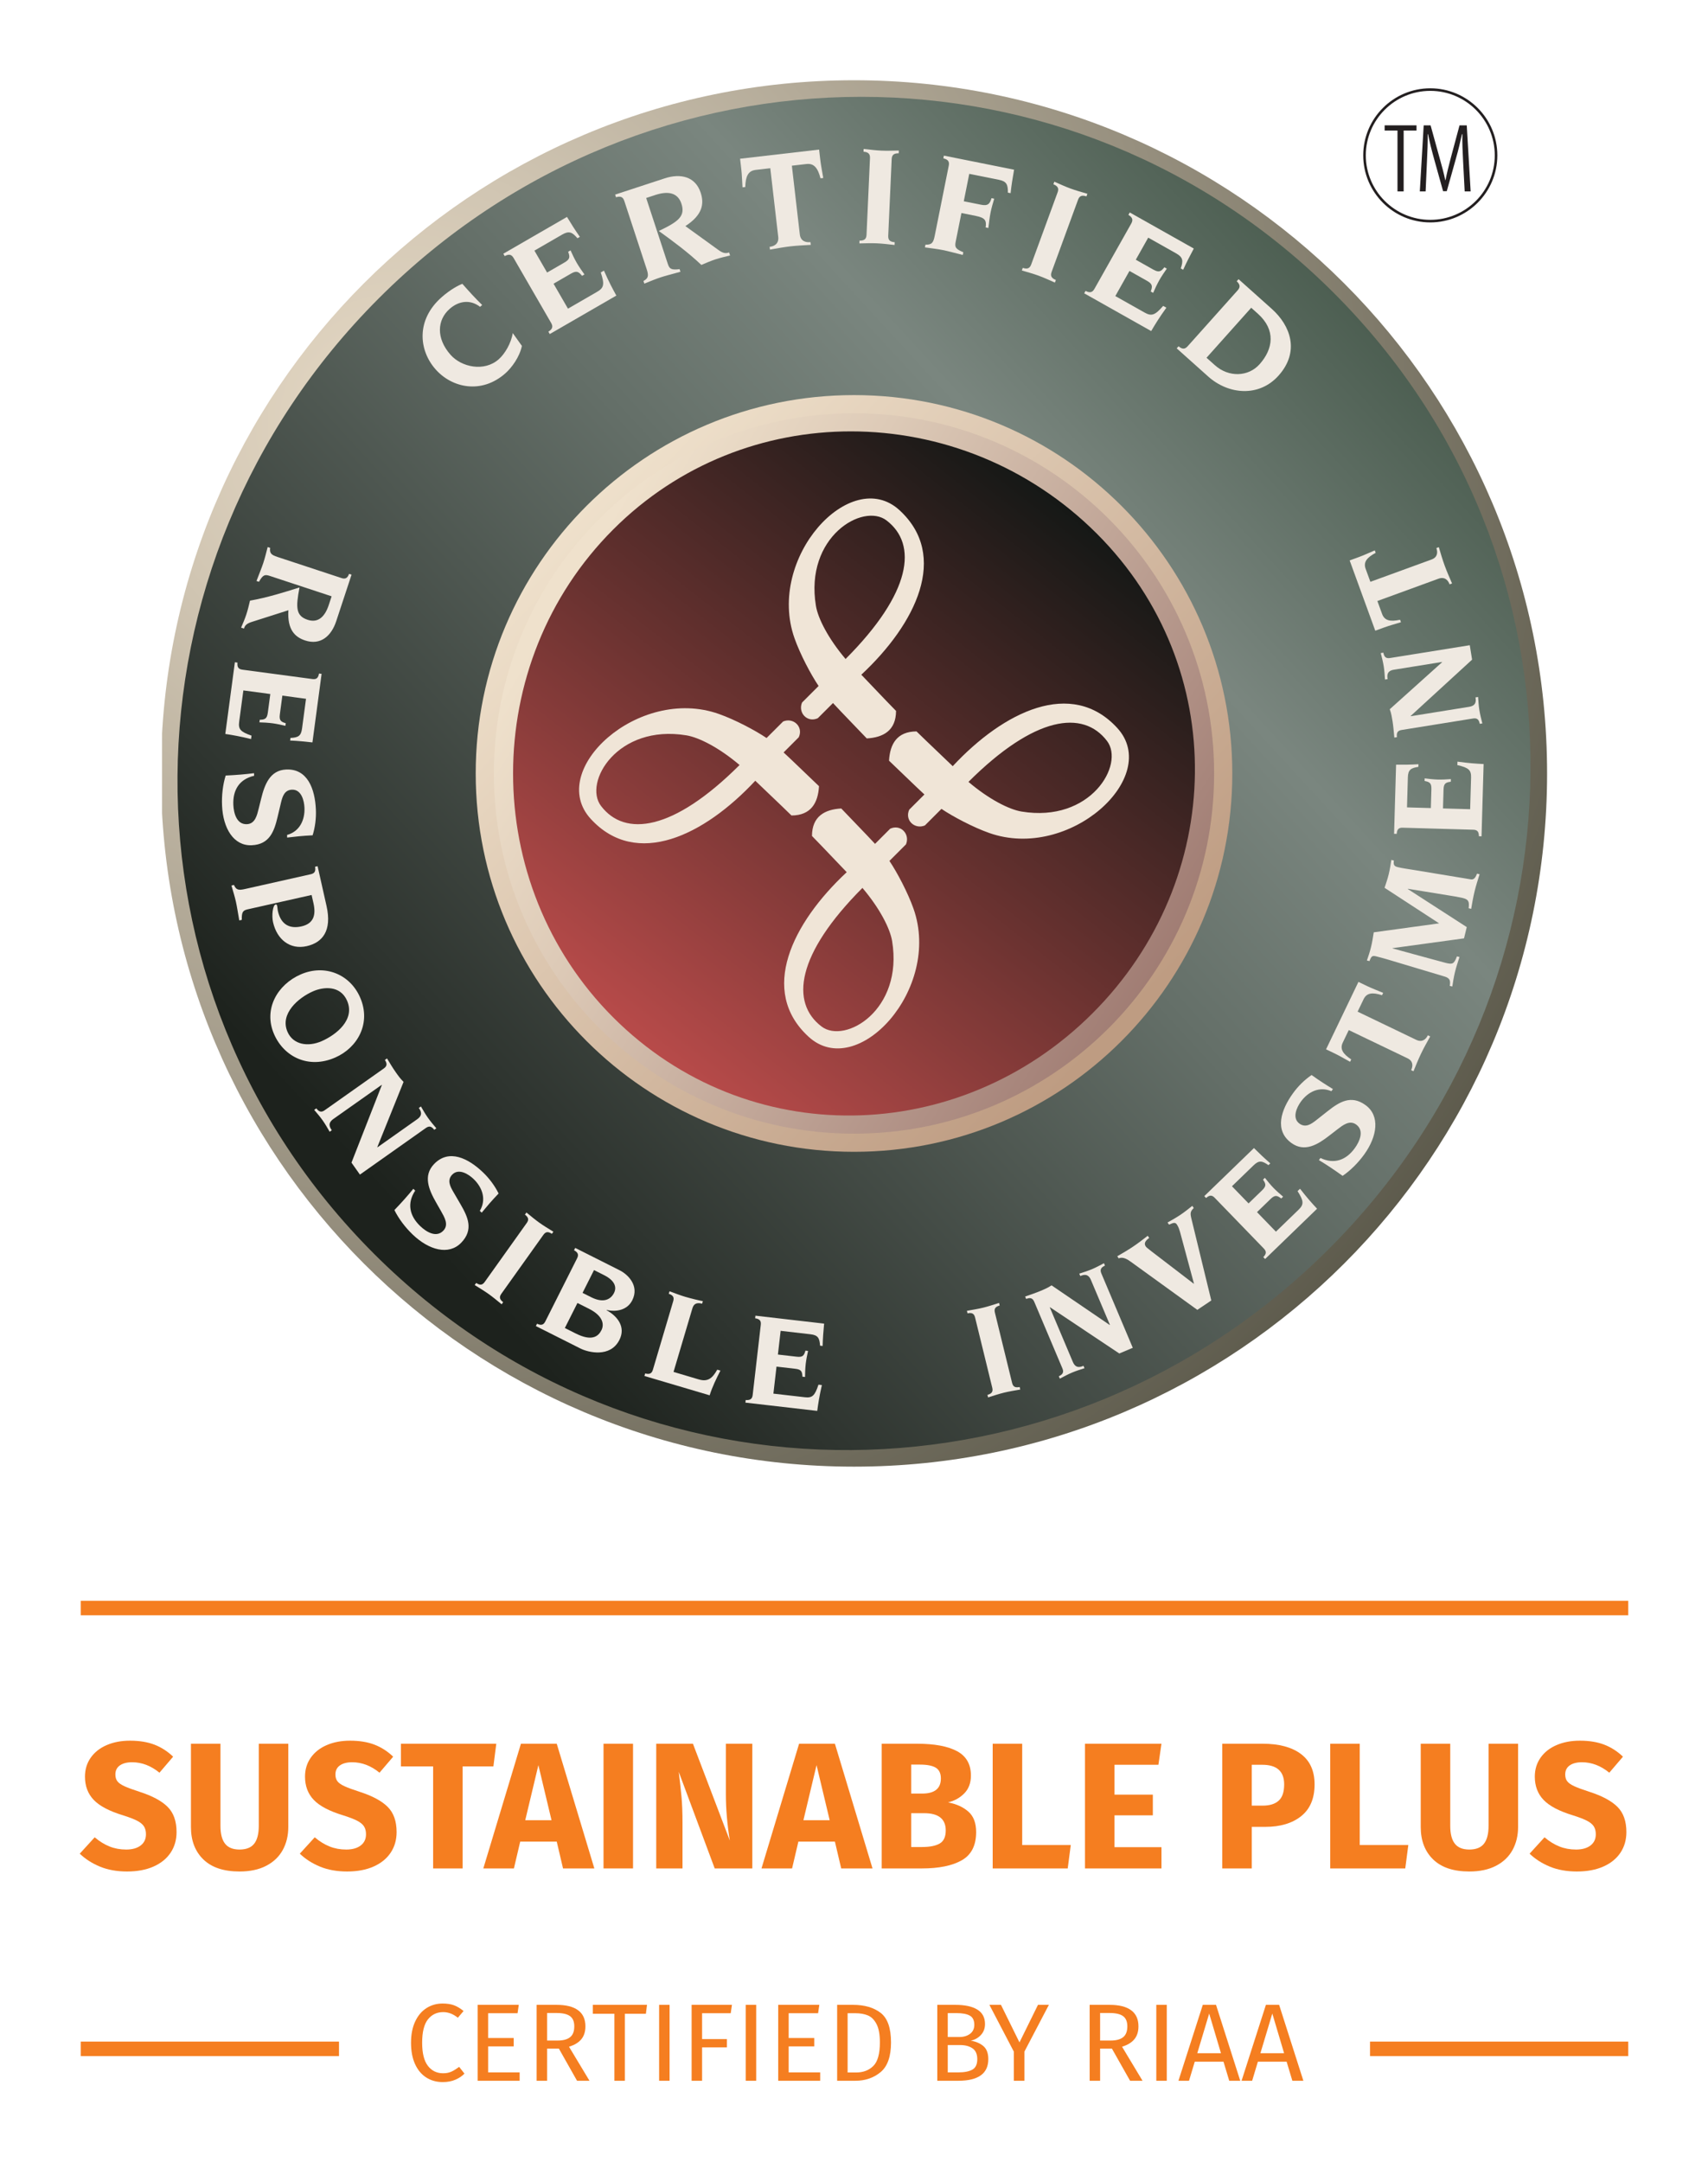 <?xml version="1.0" encoding="UTF-8"?><svg id="a" xmlns="http://www.w3.org/2000/svg" width="15.019cm" height="19.011cm" xmlns:xlink="http://www.w3.org/1999/xlink" viewBox="0 0 425.726 538.898"><defs><clipPath id="b"><path d="M40.105,192.762c0,95.413,77.346,172.756,172.762,172.756s172.755-77.343,172.755-172.756S308.275,20,212.866,20,40.105,97.346,40.105,192.762Z" style="fill:none;"/></clipPath><clipPath id="c"><rect x="40.389" y="17.512" width="348.654" height="348.984" style="fill:none;"/></clipPath><radialGradient id="d" cx="-2596.143" cy="-159.857" fx="-2596.143" fy="-159.857" r="1" gradientTransform="translate(857251.234 -52674.07) scale(330.165 -330.165)" gradientUnits="userSpaceOnUse"><stop offset="0" stop-color="#e7dac6"/><stop offset=".196" stop-color="#d0c5b2"/><stop offset=".602" stop-color="#968f7e"/><stop offset="1" stop-color="#585648"/></radialGradient><clipPath id="e"><path d="M94.434,74.326c-66.095,66.097-67.34,172.015-1.244,238.112,66.094,66.094,172.012,64.85,238.105-1.244,66.094-66.095,67.339-172.014,1.247-238.106-32.738-32.738-75.243-48.957-117.841-48.957-43.406,0-86.91,16.839-120.267,50.196Z" style="fill:none;"/></clipPath><clipPath id="f"><rect x="-42.97" y="-53.642" width="513.484" height="513.484" transform="translate(-81.055 198.08) rotate(-42.558)" style="fill:none;"/></clipPath><linearGradient id="g" x1="-2596.143" y1="-159.857" x2="-2595.143" y2="-159.857" gradientTransform="translate(868507.841 -53277.431) scale(334.517 -334.517)" gradientUnits="userSpaceOnUse"><stop offset="0" stop-color="#1d221d"/><stop offset=".121" stop-color="#2e342f"/><stop offset=".533" stop-color="#646f68"/><stop offset=".73" stop-color="#7a867f"/><stop offset="1" stop-color="#4c5e51"/></linearGradient><clipPath id="h"><path d="M118.57,192.762c0,52.076,42.22,94.293,94.297,94.293s94.292-42.217,94.292-94.293-42.212-94.297-94.292-94.297-94.297,42.215-94.297,94.297Z" style="fill:none;"/></clipPath><clipPath id="i"><rect x="78.068" y="59.109" width="266.627" height="266.814" transform="translate(-73.875 211.836) rotate(-46.2)" style="fill:none;"/></clipPath><linearGradient id="j" x1="-2596.143" y1="-159.857" x2="-2595.143" y2="-159.857" gradientTransform="translate(30120.446 485854.501) rotate(90) scale(187.107 -187.107)" gradientUnits="userSpaceOnUse"><stop offset="0" stop-color="#efe1cc"/><stop offset="1" stop-color="#be9c82"/></linearGradient><clipPath id="k"><path d="M123.101,192.762c0,49.578,40.184,89.77,89.766,89.77s89.763-40.192,89.763-89.77-40.187-89.768-89.763-89.768-89.766,40.187-89.766,89.768Z" style="fill:none;"/></clipPath><clipPath id="l"><rect x="88.871" y="71.572" width="246.832" height="246.832" transform="translate(-64.726 274.676) rotate(-58.617)" style="fill:none;"/></clipPath><linearGradient id="m" x1="-2596.143" y1="-159.857" x2="-2595.143" y2="-159.857" gradientTransform="translate(28516.104 459798.699) rotate(90) scale(177.067 -177.067)" gradientUnits="userSpaceOnUse"><stop offset="0" stop-color="#efe1cc"/><stop offset=".268" stop-color="#ddcab7"/><stop offset=".827" stop-color="#af8f84"/><stop offset="1" stop-color="#a07c73"/></linearGradient><clipPath id="n"><path d="M152.85,131.954c-33.288,33.289-33.29,88.329,0,121.616,33.29,33.288,86.201,32.228,119.493-1.065,33.288-33.288,34.349-86.201,1.062-119.492-16.909-16.911-39.157-25.505-61.32-25.505-21.467,0-42.854,8.064-59.235,24.445Z" style="fill:none;"/></clipPath><clipPath id="o"><rect x="85.188" y="67.278" width="256.627" height="257.823" transform="translate(-72.586 243.381) rotate(-51.947)" style="fill:none;"/></clipPath><linearGradient id="p" x1="-2596.143" y1="-159.857" x2="-2595.143" y2="-159.857" gradientTransform="translate(443700.622 -27120.696) scale(170.857 -170.857)" gradientUnits="userSpaceOnUse"><stop offset="0" stop-color="#b94b4a"/><stop offset=".477" stop-color="#693230"/><stop offset="1" stop-color="#151816"/></linearGradient></defs><path d="M38.463,434.795c1.719.658,3.281,1.66,4.687,3.005l-3.408,3.992c-2.124-1.734-4.396-2.602-6.817-2.602-1.286,0-2.303.262-3.05.785-.748.523-1.121,1.278-1.121,2.265,0,.688.164,1.249.493,1.682.329.434.912.846,1.75,1.233.836.389,2.092.853,3.767,1.391,3.169,1.017,5.501,2.265,6.997,3.745,1.495,1.479,2.242,3.58,2.242,6.301,0,1.944-.493,3.655-1.48,5.136-.986,1.479-2.407,2.631-4.261,3.453-1.854.822-4.052,1.233-6.593,1.233s-4.792-.404-6.75-1.211c-1.958-.808-3.641-1.884-5.045-3.229l3.722-4.081c1.196,1.017,2.429,1.779,3.7,2.287,1.271.509,2.653.763,4.148.763,1.525,0,2.728-.337,3.61-1.009.882-.673,1.323-1.607,1.323-2.804,0-.777-.165-1.428-.494-1.951-.329-.522-.897-.993-1.704-1.412s-1.973-.867-3.498-1.346c-3.439-1.046-5.883-2.332-7.333-3.857-1.451-1.524-2.175-3.453-2.175-5.785,0-1.794.478-3.371,1.436-4.731.957-1.36,2.287-2.406,3.991-3.14,1.705-.732,3.633-1.099,5.786-1.099,2.332,0,4.357.329,6.077.986Z" style="fill:#f57e20;"/><path d="M71.853,455.336c0,2.123-.456,4.021-1.368,5.696-.913,1.675-2.28,2.99-4.104,3.946-1.824.957-4.052,1.436-6.683,1.436-3.946,0-6.951-1.002-9.015-3.005-2.063-2.003-3.094-4.694-3.094-8.073v-20.765h7.355v20.451c0,2.003.381,3.491,1.144,4.462.763.973,1.966,1.458,3.61,1.458,1.674,0,2.893-.485,3.655-1.458.763-.971,1.144-2.459,1.144-4.462v-20.451h7.355v20.765Z" style="fill:#f57e20;"/><path d="M93.312,434.795c1.719.658,3.281,1.66,4.687,3.005l-3.408,3.992c-2.124-1.734-4.396-2.602-6.817-2.602-1.286,0-2.303.262-3.05.785-.748.523-1.121,1.278-1.121,2.265,0,.688.164,1.249.493,1.682.329.434.912.846,1.75,1.233.836.389,2.092.853,3.767,1.391,3.169,1.017,5.501,2.265,6.997,3.745,1.495,1.479,2.242,3.58,2.242,6.301,0,1.944-.493,3.655-1.48,5.136-.986,1.479-2.407,2.631-4.261,3.453-1.854.822-4.052,1.233-6.593,1.233s-4.792-.404-6.75-1.211c-1.958-.808-3.641-1.884-5.045-3.229l3.722-4.081c1.196,1.017,2.429,1.779,3.7,2.287,1.271.509,2.653.763,4.148.763,1.525,0,2.728-.337,3.61-1.009.882-.673,1.323-1.607,1.323-2.804,0-.777-.165-1.428-.494-1.951-.329-.522-.897-.993-1.704-1.412s-1.973-.867-3.498-1.346c-3.439-1.046-5.883-2.332-7.333-3.857-1.451-1.524-2.175-3.453-2.175-5.785,0-1.794.478-3.371,1.436-4.731.957-1.36,2.287-2.406,3.991-3.14,1.705-.732,3.633-1.099,5.786-1.099,2.332,0,4.357.329,6.077.986Z" style="fill:#f57e20;"/><path d="M122.98,440.222h-7.669v25.43h-7.355v-25.43h-8.028v-5.65h23.77l-.718,5.65Z" style="fill:#f57e20;"/><path d="M138.766,458.969h-9.104l-1.569,6.683h-7.625l9.374-31.08h8.925l9.374,31.08h-7.804l-1.57-6.683ZM137.466,453.632l-3.274-13.724-3.274,13.724h6.548Z" style="fill:#f57e20;"/><path d="M157.783,465.652h-7.355v-31.08h7.355v31.08Z" style="fill:#f57e20;"/><path d="M187.517,465.652h-9.374l-8.97-24.084c.298,2.362.53,4.448.695,6.257.164,1.809.247,3.954.247,6.436v11.392h-6.548v-31.08h9.149l9.194,24.129c-.658-4.097-.986-7.953-.986-11.571v-12.558h6.593v31.08Z" style="fill:#f57e20;"/><path d="M208.102,458.969h-9.104l-1.569,6.683h-7.625l9.374-31.08h8.925l9.374,31.08h-7.804l-1.57-6.683ZM206.802,453.632l-3.274-13.724-3.274,13.724h6.548Z" style="fill:#f57e20;"/><path d="M241.358,451.48c1.301,1.137,1.951,2.841,1.951,5.112,0,3.319-1.188,5.659-3.565,7.019-2.377,1.361-5.704,2.041-9.979,2.041h-10.002v-31.08h8.791c4.364,0,7.698.621,10.001,1.861,2.302,1.24,3.453,3.267,3.453,6.077,0,1.823-.546,3.296-1.637,4.417-1.092,1.121-2.444,1.877-4.059,2.265,2.062.39,3.744,1.151,5.045,2.288ZM227.118,439.774v7.221h2.735c3.109,0,4.665-1.256,4.665-3.768,0-1.256-.42-2.145-1.256-2.668-.838-.523-2.169-.785-3.992-.785h-2.152ZM234.227,459.44c1.002-.583,1.503-1.666,1.503-3.251,0-2.87-1.794-4.306-5.382-4.306h-3.229v8.432h2.69c1.943,0,3.416-.292,4.418-.875Z" style="fill:#f57e20;"/><path d="M254.789,459.821h12.109l-.763,5.83h-18.702v-31.08h7.355v25.25Z" style="fill:#f57e20;"/><path d="M288.74,439.819h-10.943v7.445h9.553v5.157h-9.553v7.938h11.705v5.292h-19.061v-31.08h19.061l-.762,5.247Z" style="fill:#f57e20;"/><path d="M324.26,437.127c2.271,1.705,3.408,4.231,3.408,7.58,0,3.498-1.114,6.137-3.342,7.916-2.228,1.779-5.21,2.668-8.947,2.668h-3.363v10.36h-7.355v-31.08h10.046c4.097,0,7.28.852,9.554,2.556ZM318.721,448.766c.911-.822,1.367-2.175,1.367-4.059,0-3.259-1.823-4.889-5.471-4.889h-2.602v10.181h2.735c1.734,0,3.057-.41,3.97-1.233Z" style="fill:#f57e20;"/><path d="M338.925,459.821h12.109l-.763,5.83h-18.702v-31.08h7.355v25.25Z" style="fill:#f57e20;"/><path d="M378.392,455.336c0,2.123-.457,4.021-1.368,5.696-.913,1.675-2.28,2.99-4.104,3.946-1.824.957-4.052,1.436-6.683,1.436-3.947,0-6.952-1.002-9.015-3.005-2.063-2.003-3.095-4.694-3.095-8.073v-20.765h7.355v20.451c0,2.003.381,3.491,1.144,4.462.762.973,1.966,1.458,3.61,1.458,1.674,0,2.893-.485,3.655-1.458.762-.971,1.144-2.459,1.144-4.462v-20.451h7.355v20.765Z" style="fill:#f57e20;"/><path d="M399.85,434.795c1.72.658,3.281,1.66,4.688,3.005l-3.409,3.992c-2.123-1.734-4.395-2.602-6.816-2.602-1.286,0-2.303.262-3.05.785-.748.523-1.121,1.278-1.121,2.265,0,.688.163,1.249.493,1.682.328.434.911.846,1.749,1.233.837.389,2.093.853,3.768,1.391,3.168,1.017,5.501,2.265,6.996,3.745,1.495,1.479,2.242,3.58,2.242,6.301,0,1.944-.493,3.655-1.479,5.136-.987,1.479-2.407,2.631-4.261,3.453-1.854.822-4.052,1.233-6.593,1.233s-4.792-.404-6.75-1.211c-1.959-.808-3.641-1.884-5.046-3.229l3.723-4.081c1.195,1.017,2.429,1.779,3.7,2.287,1.271.509,2.653.763,4.148.763,1.525,0,2.729-.337,3.61-1.009.882-.673,1.323-1.607,1.323-2.804,0-.777-.165-1.428-.493-1.951-.33-.522-.897-.993-1.704-1.412-.808-.419-1.974-.867-3.499-1.346-3.438-1.046-5.883-2.332-7.332-3.857-1.451-1.524-2.176-3.453-2.176-5.785,0-1.794.479-3.371,1.436-4.731.956-1.36,2.287-2.406,3.991-3.14,1.704-.732,3.633-1.099,5.786-1.099,2.332,0,4.356.329,6.076.986Z" style="fill:#f57e20;"/><path d="M113.17,499.758c.778.293,1.569.769,2.375,1.428l-1.428,1.676c-1.153-.935-2.371-1.401-3.652-1.401-1.575,0-2.842.604-3.803,1.812-.961,1.209-1.442,3.149-1.442,5.822,0,2.6.476,4.517,1.428,5.753.952,1.235,2.215,1.854,3.79,1.854.805,0,1.501-.138,2.087-.412.585-.274,1.226-.668,1.922-1.181l1.318,1.675c-.567.604-1.313,1.108-2.238,1.511-.925.402-1.982.604-3.172.604-1.538,0-2.906-.379-4.105-1.14-1.199-.759-2.133-1.876-2.801-3.35-.668-1.474-1.002-3.245-1.002-5.313s.348-3.84,1.043-5.313,1.638-2.586,2.829-3.337c1.19-.75,2.517-1.126,3.982-1.126,1.135,0,2.091.146,2.87.439Z" style="fill:#f57e20;"/><path d="M129.001,501.736h-7.332v6.179h6.371v2.087h-6.371v6.48h7.854v2.087h-10.462v-18.92h10.243l-.302,2.087Z" style="fill:#f57e20;"/><path d="M139.298,510.55h-2.938v8.019h-2.609v-18.92h4.97c2.362,0,4.151.448,5.369,1.345,1.217.897,1.826,2.234,1.826,4.01,0,1.318-.339,2.389-1.016,3.213-.677.823-1.703,1.446-3.076,1.867l5.108,8.485h-3.103l-4.531-8.019ZM138.996,508.545c1.373,0,2.407-.278,3.103-.837.695-.559,1.043-1.46,1.043-2.705,0-1.172-.353-2.019-1.057-2.54-.705-.521-1.836-.783-3.392-.783h-2.334v6.865h2.636Z" style="fill:#f57e20;"/><path d="M160.992,501.872h-5.245v16.696h-2.608v-16.696h-5.382v-2.224h13.51l-.274,2.224Z" style="fill:#f57e20;"/><path d="M166.896,518.569h-2.609v-18.92h2.609v18.92Z" style="fill:#f57e20;"/><path d="M182.137,501.736h-7.14v6.453h6.179v2.06h-6.179v8.32h-2.609v-18.92h10.051l-.302,2.087Z" style="fill:#f57e20;"/><path d="M188.48,518.569h-2.609v-18.92h2.609v18.92Z" style="fill:#f57e20;"/><path d="M203.913,501.736h-7.332v6.179h6.371v2.087h-6.371v6.48h7.854v2.087h-10.462v-18.92h10.243l-.302,2.087Z" style="fill:#f57e20;"/><path d="M219.496,501.639c1.73,1.328,2.594,3.785,2.594,7.373,0,3.497-.863,5.964-2.594,7.401-1.73,1.437-3.832,2.155-6.303,2.155h-4.531v-18.92h3.954c2.856,0,5.149.663,6.879,1.99ZM211.272,501.736v14.773h2.114c1.757,0,3.185-.54,4.284-1.62,1.098-1.08,1.646-3.039,1.646-5.877,0-1.995-.283-3.528-.85-4.6-.568-1.07-1.291-1.784-2.17-2.142-.879-.357-1.914-.535-3.104-.535h-1.922Z" style="fill:#f57e20;"/><path d="M245.13,509.945c.806.696,1.208,1.776,1.208,3.241,0,3.588-2.499,5.382-7.496,5.382h-5.218v-18.92h4.476c2.398,0,4.233.394,5.506,1.181s1.909,1.986,1.909,3.597c0,1.099-.344,2.015-1.03,2.746-.687.732-1.523,1.199-2.513,1.4,1.3.22,2.353.678,3.158,1.373ZM236.233,501.708v5.958h2.856c1.099,0,2-.265,2.705-.796.704-.53,1.057-1.281,1.057-2.252,0-1.099-.37-1.857-1.112-2.279-.741-.421-1.862-.631-3.363-.631h-2.143ZM242.37,515.795c.814-.457,1.222-1.327,1.222-2.608,0-1.245-.394-2.143-1.181-2.691-.787-.55-1.813-.824-3.075-.824h-3.104v6.811h2.609c1.537,0,2.714-.229,3.528-.687Z" style="fill:#f57e20;"/><path d="M255.346,511.291v7.277h-2.637v-7.25l-6.096-11.67h2.883l4.613,9.363,4.613-9.363h2.719l-6.096,11.643Z" style="fill:#f57e20;"/><path d="M277.149,510.55h-2.938v8.019h-2.608v-18.92h4.971c2.361,0,4.15.448,5.368,1.345,1.218.897,1.826,2.234,1.826,4.01,0,1.318-.339,2.389-1.016,3.213-.678.823-1.703,1.446-3.076,1.867l5.107,8.485h-3.103l-4.531-8.019ZM276.847,508.545c1.373,0,2.407-.278,3.103-.837.696-.559,1.044-1.46,1.044-2.705,0-1.172-.353-2.019-1.058-2.54s-1.835-.783-3.391-.783h-2.335v6.865h2.637Z" style="fill:#f57e20;"/><path d="M290.824,518.569h-2.608v-18.92h2.608v18.92Z" style="fill:#f57e20;"/><path d="M304.967,513.818h-7.168l-1.428,4.751h-2.636l6.068-18.92h3.296l6.041,18.92h-2.746l-1.428-4.751ZM304.335,511.703l-2.938-9.886-2.966,9.886h5.904Z" style="fill:#f57e20;"/><path d="M320.701,513.818h-7.168l-1.428,4.751h-2.636l6.068-18.92h3.296l6.041,18.92h-2.746l-1.428-4.751ZM320.07,511.703l-2.938-9.886-2.966,9.886h5.904Z" style="fill:#f57e20;"/><rect x="20.127" y="398.947" width="385.726" height="3.611" style="fill:#f57e20;"/><rect x="20.127" y="508.804" width="64.366" height="3.611" style="fill:#f57e20;"/><rect x="341.487" y="508.804" width="64.366" height="3.611" style="fill:#f57e20;"/><g style="clip-path:url(#b);"><g style="clip-path:url(#c);"><rect x="40.389" y="17.512" width="348.654" height="348.984" style="fill:url(#d);"/></g></g><g style="clip-path:url(#e);"><g style="clip-path:url(#f);"><rect x="-42.97" y="-53.642" width="513.484" height="513.484" transform="translate(-81.055 198.08) rotate(-42.558)" style="fill:url(#g);"/></g></g><g style="clip-path:url(#h);"><g style="clip-path:url(#i);"><rect x="78.068" y="59.109" width="266.627" height="266.814" transform="translate(-73.875 211.836) rotate(-46.2)" style="fill:url(#j);"/></g></g><g style="clip-path:url(#k);"><g style="clip-path:url(#l);"><rect x="88.871" y="71.572" width="246.832" height="246.832" transform="translate(-64.726 274.676) rotate(-58.617)" style="fill:url(#m);"/></g></g><g style="clip-path:url(#n);"><g style="clip-path:url(#o);"><rect x="85.188" y="67.278" width="256.627" height="257.823" transform="translate(-72.586 243.381) rotate(-51.947)" style="fill:url(#p);"/></g></g><path d="M199.914,175.082l4.123-4.12c-1.928-2.866-4.576-7.862-6.001-11.893-7.091-20.029,14.013-43.058,26.154-31.931,12.423,11.385,4.115,28.319-9.504,41.013,3.369,3.498,5.24,5.533,8.658,9.027-.022,4.876-3.152,6.615-7.3,6.852-3.874-4.08-5.476-5.643-8.417-8.818l-3.787,3.782c-2.645,1.209-4.994-1.388-3.926-3.911ZM210.762,164.234c16.483-16.521,18.014-28.578,10.206-34.534-5.867-4.478-20.454,4.093-17.593,21.303.515,3.125,3.063,8.126,7.387,13.231ZM214.966,221.286c-16.478,16.526-18.011,28.578-10.203,34.534,5.862,4.478,20.449-4.09,17.598-21.303-.52-3.125-3.065-8.126-7.395-13.231ZM225.819,210.438l-4.123,4.12c1.923,2.866,4.571,7.867,5.996,11.893,7.093,20.029-14.013,43.058-26.147,31.931-12.43-11.385-4.118-28.319,9.502-41.013-3.376-3.498-5.243-5.528-8.659-9.026.022-4.877,3.147-6.613,7.3-6.852,3.872,4.085,5.474,5.648,8.417,8.818l3.782-3.782c2.652-1.209,4.996,1.388,3.931,3.911ZM241.392,194.862c5.101,4.329,10.106,6.873,13.229,7.391,17.215,2.861,25.781-11.73,21.303-17.597-5.954-7.807-18.008-6.275-34.531,10.206ZM230.539,205.716c-2.52,1.065-5.115-1.284-3.909-3.931l3.784-3.783c-3.175-2.946-4.735-4.548-8.82-8.42.236-4.15,1.975-7.275,6.852-7.3,3.498,3.421,5.533,5.285,9.026,8.663,12.694-13.62,29.63-21.935,41.018-9.509,11.127,12.142-11.905,33.247-31.934,26.155-4.031-1.428-9.024-4.07-11.895-6.001l-4.123,4.125Z" style="fill:#f0e5d7;"/><path d="M195.191,179.809c2.521-1.07,5.12,1.279,3.906,3.926l-3.782,3.787c3.175,2.941,4.737,4.543,8.825,8.414-.246,4.15-1.978,7.276-6.86,7.301-3.493-3.42-5.531-5.286-9.026-8.66-12.692,13.621-29.625,21.926-41.013,9.506-11.127-12.143,11.903-33.246,31.934-26.151,4.031,1.421,9.024,4.071,11.893,5.996l4.123-4.12ZM184.341,190.657c-5.108-4.329-10.106-6.872-13.234-7.389-17.212-2.856-25.779,11.734-21.303,17.595,5.956,7.804,18.013,6.276,34.536-10.206Z" style="fill:#f0e5d7; fill-rule:evenodd;"/><path d="M67.207,143.519c-1.177-.385-1.677-.296-2.66,1.478l-.622-.207c.776-2.025,1.296-3.267,1.693-4.473.398-1.209.722-2.515,1.096-3.986l.621.207c-.19,1.349.29,1.762,1.825,2.266l15.973,5.265c.913.304,1.467.052,1.867-1.05l.621.207-3.824,11.594c-1.238,3.757-3.95,6.051-7.739,4.799-2.548-.838-4.48-2.67-4.18-7.534l-9.105,2.904c-1.129.351-1.748.801-1.963,1.672l-.719-.241c.465-1.077.94-2.184,1.306-3.299.366-1.11.634-2.252.913-3.426,4.228-.746,8.586-2.1,12.268-3.274l.066.022c-.952,4.973-.912,7.053,2.029,8.021,2.612.861,4.303-.754,5.272-3.695l.71-2.155-15.45-5.096Z" style="fill:#efe9e1;"/><path d="M77.867,169.232c.954.129,1.452-.221,1.641-1.376l.648.085-2.284,17.083c-1.88-.216-3.696-.391-5.559-.468l.086-.649c1.921-.09,2.632-.48,2.88-2.322l.994-7.429-5.898-.789-.626,4.67c-.205,1.535.275,1.841,1.474,2.209l-.087.647c-.838-.214-2.291-.515-3.211-.634-.922-.127-2.435-.224-3.267-.231l.087-.647c1.255-.04,1.799-.209,2.003-1.744l.624-4.67-6.716-.898-1.043,7.805c-.246,1.838.29,2.505,3.076,3.463l-.114.853c-2.756-.679-4.552-.99-6.423-1.274l2.389-17.864.648.087c-.122,1.165.268,1.632,1.223,1.759l17.455,2.334Z" style="fill:#efe9e1;"/><path d="M63.339,193.339c-3.715.856-5.347,3.58-5.181,7.258.091,2.029.806,4.92,3.384,4.806,2.063-.095,2.515-2.244,2.926-3.851l.612-2.47c.872-3.553,2.192-7.123,6.246-7.305,5.326-.241,7.172,4.839,7.403,9.958.098,2.165-.18,4.419-.811,6.439-2.473.114-4.565.348-6.346.567l-.027-.657c3.127-.861,4.48-3.712,4.34-6.807-.077-1.715-.756-4.577-3.127-4.472-1.891.087-2.365,1.759-2.715,3.187l-.868,3.654c-.84,3.513-1.966,6.807-6.433,7.006-4.536.204-7.147-4.26-7.398-9.861-.114-2.508.179-5.173.901-7.511,2.714-.122,5.081-.331,7.066-.592l.029.652Z" style="fill:#efe9e1;"/><path d="M61.794,226.61c-1.208.269-1.591.607-1.524,2.637l-.637.139c-.375-2.135-.567-3.468-.846-4.707-.28-1.239-.676-2.528-1.105-3.981l.636-.144c.527,1.259,1.152,1.364,2.728,1.01l16.411-3.687c.94-.214,1.285-.712,1.064-1.861l.637-.144,2.232,9.932c1.395,6.21-1.053,9.121-4.946,9.997-4.161.936-7.422-1.647-8.393-5.976-.369-1.642-.072-4.25.632-4.409.302-.064.347.135.414.438.067.299.066.761.163,1.194.791,3.528,3.08,4.459,5.867,3.832,3.021-.677,3.672-2.802,3.009-5.752l-.469-2.08-15.872,3.563Z" style="fill:#efe9e1;"/><path d="M68.314,257.75c-2.741-6.27.858-12.385,6.626-14.903,5.989-2.617,12.28-.075,14.813,5.728,2.81,6.429-.604,12.535-6.213,14.988-6.652,2.906-12.76-.169-15.226-5.812ZM86.506,249.391c-1.707-3.906-5.936-3.448-8.457-2.349-3.689,1.612-8.362,5.608-6.393,10.112,1.405,3.214,5.086,3.822,8.52,2.324,3.657-1.602,8.395-5.359,6.329-10.087Z" style="fill:#efe9e1;"/><path d="M95.661,266.285c.785-.557.912-1.15.265-2.125l.534-.378c.789,1.299,1.479,2.453,2.213,3.488.536.761,1.132,1.607,1.916,2.354l-6.542,16.252.038.055,9.916-7.006c1.459-1.035.917-2.04.381-2.797l.535-.378c.571.985,1.121,1.946,1.737,2.817.656.926,1.394,1.796,2.112,2.632l-.532.378c-.703-.936-1.306-1.015-2.091-.458l-16.434,11.614-2.104-2.981,7.566-19.332-.04-.055-12.051,8.514c-1.459,1.035-.917,2.04-.381,2.797l-.534.383c-.571-.99-1.122-1.946-1.737-2.822-.656-.925-1.395-1.791-2.114-2.632l.532-.378c.704.94,1.306,1.015,2.094.458l14.719-10.4Z" style="fill:#efe9e1;"/><path d="M103.489,296.728c-2.104,3.18-1.411,6.285,1.242,8.833,1.463,1.408,3.974,3.01,5.762,1.154,1.432-1.488.276-3.364-.531-4.812l-1.259-2.209c-1.814-3.175-3.315-6.673-.503-9.599,3.696-3.842,8.535-1.433,12.227,2.12,1.561,1.503,2.912,3.324,3.849,5.23-1.717,1.781-3.074,3.394-4.213,4.777l-.47-.453c1.672-2.782.689-5.777-1.541-7.927-1.238-1.189-3.702-2.797-5.348-1.09-1.311,1.368-.503,2.906.226,4.185l1.888,3.244c1.813,3.13,3.259,6.285.161,9.509-3.147,3.269-8.113,1.836-12.154-2.05-1.809-1.742-3.432-3.872-4.521-6.066,1.885-1.96,3.455-3.742,4.715-5.3l.47.453Z" style="fill:#efe9e1;"/><path d="M131.285,304.804c.56-.786.484-1.388-.449-2.095l.379-.532c1.173.966,2.204,1.826,3.241,2.563,1.036.741,2.187,1.433,3.479,2.229l-.38.532c-.971-.652-1.567-.527-2.126.259l-10.465,14.674c-.559.781-.483,1.388.45,2.095l-.381.527c-1.172-.96-2.204-1.826-3.239-2.558-1.037-.741-2.188-1.438-3.479-2.234l.379-.532c.972.652,1.568.532,2.126-.254l10.463-14.675Z" style="fill:#efe9e1;"/><path d="M143.84,313.592c.434-.861.265-1.448-.764-2l.294-.587,11.12,5.598c1.968.995,4.943,3.801,3.101,7.459-1.191,2.364-3.853,2.986-6.373,2.408l-.032.065c2.811,1.533,4.802,4.23,3.208,7.389-2.274,4.513-7.806,3.115-9.711,2.155l-11.12-5.598.294-.582c1.059.493,1.631.284,2.063-.577l7.921-15.729ZM140.791,330.964l2.673,1.349c4.054,2.04,5.658.766,6.445-.801.729-1.438.41-3.563-3.09-5.329l-2.889-1.453-3.14,6.235ZM145.199,322.211l2.15,1.08c3.257,1.642,4.967.388,5.695-1.06.804-1.597-.006-3.199-2.464-4.434l-2.519-1.269-2.861,5.683Z" style="fill:#efe9e1;"/><path d="M167.801,324.276c.274-.926.005-1.468-1.107-1.836l.186-.627c1.421.527,2.678,1.01,3.899,1.373,1.384.408,3.426.906,4.411,1.09l-.186.627c-1.699-.433-2.177.323-2.449,1.249l-4.675,15.759,6.233,1.851c2.176.647,3.36-.079,4.665-2.418l.791.234c-1.033,2.025-2.02,4.026-2.688,6.16l-16.258-4.817.186-.632c1.131.299,1.653-.01,1.928-.93l5.064-17.083Z" style="fill:#efe9e1;"/><path d="M189.628,330.162c.11-.955-.247-1.448-1.407-1.617l.076-.652,17.118,1.98c-.183,1.886-.323,3.702-.366,5.568l-.649-.075c-.125-1.921-.526-2.622-2.372-2.836l-7.449-.861-.683,5.912,4.681.538c1.537.179,1.836-.304,2.183-1.513l.649.08c-.202.841-.473,2.294-.58,3.219-.107.921-.179,2.438-.17,3.269l-.648-.075c-.065-1.254-.244-1.796-1.781-1.97l-4.681-.542-.778,6.733,7.825.901c1.845.214,2.497-.333,3.41-3.135l.853.1c-.632,2.762-.91,4.568-1.159,6.439l-17.905-2.065.075-.647c1.168.095,1.629-.299,1.739-1.259l2.02-17.491Z" style="fill:#efe9e1;"/><path d="M243.042,328.341c-.229-.936-.737-1.274-1.881-1.03l-.154-.632c1.493-.259,2.819-.478,4.056-.781,1.237-.303,2.515-.722,3.961-1.184l.154.642c-1.125.309-1.423.841-1.194,1.777l4.285,17.506c.229.936.736,1.269,1.881,1.03l.154.632c-1.493.259-2.821.478-4.058.781-1.236.304-2.515.722-3.958,1.179l-.157-.632c1.127-.314,1.421-.846,1.194-1.781l-4.282-17.506Z" style="fill:#efe9e1;"/><path d="M257.793,324.44c-.376-.891-.928-1.139-2.02-.716l-.256-.602c1.435-.498,2.712-.926,3.881-1.418.858-.358,1.806-.766,2.71-1.368l14.475,9.863.065-.025-4.727-11.181c-.697-1.652-1.796-1.334-2.65-.976l-.256-.602c1.085-.348,2.14-.677,3.123-1.09,1.045-.443,2.05-.98,3.025-1.508l.254.602c-1.065.488-1.269,1.065-.896,1.951l7.833,18.531-3.359,1.418-17.265-11.52-.062.025,5.742,13.59c.697,1.647,1.796,1.339,2.652.975l.254.602c-1.087.343-2.14.677-3.122,1.095-1.048.443-2.053.98-3.023,1.503l-.256-.602c1.062-.488,1.271-1.06.896-1.951l-7.016-16.595Z" style="fill:#efe9e1;"/><path d="M278.486,313.079c1.343-.776,2.657-1.532,3.911-2.378,1.257-.841,2.486-1.792,3.682-2.722l.366.542c-1.152.816-1.284,1.483-.861,2.11.117.174.259.328,1.376,1.189l10.579,8.106.057-.04-3.469-12.878c-.137-.448-.356-1.209-.779-1.836-.46-.687-1.02-.348-1.966.035l-.363-.542c1.085-.607,2.172-1.209,3.2-1.901,1.028-.692,1.998-1.468,2.971-2.244l.363.547c-.916.861-.893,1.383-.595,2.627l4.964,20.412-3.483,2.339-16.516-11.943c-.804-.582-2.008-1.388-3.075-.881l-.363-.542Z" style="fill:#efe9e1;"/><path d="M302.769,298.51c-.667-.692-1.274-.727-2.14.06l-.455-.468,12.383-11.982c1.341,1.334,2.657,2.597,4.075,3.812l-.473.453c-1.563-1.119-2.364-1.254-3.697.04l-5.389,5.215,4.14,4.275,3.384-3.279c1.115-1.075.928-1.612.214-2.642l.47-.458c.525.692,1.478,1.826,2.122,2.493.647.667,1.774,1.682,2.423,2.204l-.47.458c-1.01-.751-1.54-.955-2.655.119l-3.384,3.279,4.712,4.866,5.658-5.474c1.333-1.294,1.324-2.145-.264-4.628l.617-.597c1.742,2.244,2.956,3.603,4.25,4.986l-12.953,12.53-.455-.468c.819-.836.804-1.448.134-2.14l-12.249-12.654Z" style="fill:#efe9e1;"/><path d="M329.133,288.597c3.443,1.637,6.416.517,8.569-2.468,1.187-1.647,2.426-4.359.333-5.872-1.672-1.204-3.369.204-4.685,1.204l-2.016,1.557c-2.888,2.244-6.143,4.22-9.432,1.846-4.324-3.12-2.615-8.25.386-12.405,1.266-1.757,2.881-3.349,4.635-4.543,2.008,1.448,3.789,2.568,5.319,3.498l-.383.532c-2.986-1.264-5.817.124-7.628,2.637-1.005,1.393-2.249,4.06-.326,5.449,1.535,1.105,2.946.09,4.108-.811l2.949-2.324c2.844-2.234,5.765-4.115,9.392-1.493,3.682,2.652,2.956,7.773-.324,12.321-1.468,2.03-3.354,3.941-5.374,5.324-2.205-1.587-4.185-2.896-5.904-3.921l.381-.532Z" style="fill:#efe9e1;"/><path d="M353.028,259.154c1.488.712,2.411-.174,2.874-1.139l.59.284c-.806,1.443-1.615,2.886-2.269,4.25-.657,1.368-1.279,2.896-1.901,4.429l-.587-.278c.46-.961.577-2.244-.911-2.956l-14.635-7.026-1.488,3.1c-.776,1.607.015,2.826,2.098,4.21l-.284.592c-1.271-.692-2.515-1.438-3.817-2.065l-2.17-1.045,8.069-16.799,2.17,1.04c1.304.627,2.667,1.125,3.996,1.692l-.281.587c-2.381-.761-3.824-.612-4.598.995l-1.49,3.1,14.635,7.031Z" style="fill:#efe9e1;"/><path d="M346.235,239.225c-.928-.259-1.849-.552-3.185-.876-1.035-.254-1.227-.055-1.702,1.175l-.637-.149c.346-.98.737-2.16,1.03-3.364.294-1.199.485-2.428.677-3.657l16.297-2.234-13.6-8.862c.383-1.144.762-2.254,1.045-3.429.284-1.164.468-2.364.644-3.523l.634.154c-.184,1.194.144,1.448,1.045,1.667.938.229,2.473.463,3.633.637l14.535,2.398c.883.144,1.252-.791,1.515-1.433l.634.154c-.448,1.413-.906,2.861-1.259,4.294-.353,1.473-.602,2.931-.836,4.324l-.634-.149c.197-1.687.003-2.194-1.535-2.572-.804-.194-2.331-.458-3.459-.627l-10.146-1.652-.017.07,14.687,9.479-.682,2.806-17.795,2.438-.018.065s12.346,3.389,13.247,3.612c1.669.403,2.077.324,2.799-1.622l.637.154c-.425,1.309-.826,2.523-1.135,3.792-.301,1.239-.5,2.498-.652,3.558l-.637-.149c.219-1.333.047-1.936-1.339-2.349l-13.794-4.13Z" style="fill:#efe9e1;"/><path d="M349.629,206.278c-.963-.03-1.423.373-1.49,1.538l-.654-.015.498-17.228c1.891.022,3.717.005,5.578-.112l-.02.655c-1.901.286-2.568.749-2.622,2.607l-.214,7.495,5.946.169.137-4.708c.045-1.545-.465-1.804-1.697-2.045l.02-.652c.856.127,2.331.274,3.259.298.928.028,2.443-.03,3.272-.112l-.018.652c-1.244.174-1.766.395-1.811,1.945l-.137,4.711,6.772.194.229-7.873c.052-1.856-.547-2.461-3.421-3.125l.028-.861c2.809.391,4.628.51,6.519.602l-.52,18.015-.655-.02c.003-1.169-.433-1.597-1.396-1.622l-17.603-.508Z" style="fill:#efe9e1;"/><path d="M349.368,181.926c-.953.149-1.326.63-1.177,1.791l-.645.102c-.137-1.513-.251-2.849-.45-4.108-.149-.918-.311-1.933-.687-2.956l13.03-11.706-.012-.07-11.987,1.928c-1.766.281-1.722,1.426-1.572,2.341l-.647.104c-.079-1.137-.149-2.239-.318-3.294-.182-1.122-.463-2.224-.739-3.294l.644-.104c.219,1.15.727,1.485,1.677,1.333l19.867-3.192.577,3.598-15.304,14.028.013.07,14.567-2.346c1.766-.281,1.722-1.428,1.575-2.344l.645-.102c.079,1.137.154,2.242.321,3.291.182,1.122.463,2.227.739,3.297l-.647.102c-.219-1.149-.727-1.485-1.675-1.331l-17.794,2.861Z" style="fill:#efe9e1;"/><path d="M356.829,139.438c1.55-.567,1.557-1.851,1.194-2.856l.612-.221c.468,1.587.938,3.174,1.458,4.595.518,1.421,1.179,2.936,1.841,4.451l-.612.224c-.366-1-1.199-1.978-2.75-1.413l-15.252,5.563,1.177,3.23c.615,1.682,2.035,1.97,4.478,1.443l.224.615c-1.378.431-2.782.794-4.14,1.289l-2.264.823-6.384-17.511,2.262-.826c1.356-.495,2.667-1.12,4.001-1.679l.221.617c-2.204,1.169-3.11,2.306-2.498,3.983l1.179,3.235,15.252-5.561Z" style="fill:#efe9e1;"/><path d="M130.08,86.202c-.567,2.786-2.553,5.459-4.145,6.862-5.931,5.219-13.283,3.624-17.381-1.031-4.195-4.762-4.896-12.312,1.528-17.967,2.252-1.983,4.312-3.019,5.16-3.331,1.639,1.862,3.234,3.62,4.939,5.277l-.522.459c-2.441-1.885-5.287-1.518-7.591.513-3.13,2.757-3.399,7.321.219,11.428,2.722,3.091,8.39,4.323,12.012,1.135,1.538-1.354,3.105-4.001,3.503-6.539l2.279,3.196Z" style="fill:#efe9e1;"/><path d="M128.024,64.313c-.51-.884-1.129-1.075-2.224-.485l-.346-.598,15.869-9.168c1.035,1.717,2.065,3.354,3.209,4.966l-.602.35c-1.321-1.555-2.11-1.896-3.822-.909l-6.904,3.99,3.16,5.465,4.337-2.508c1.426-.824,1.373-1.424.908-2.671l.602-.35c.358.844,1.05,2.26,1.543,3.113.492.851,1.391,2.186,1.923,2.889l-.599.348c-.848-1.029-1.343-1.373-2.769-.549l-4.337,2.508,3.595,6.221,7.25-4.192c1.712-.986,1.923-1.866.926-4.831l.794-.457c1.209,2.752,2.115,4.464,3.088,6.22l-16.595,9.589-.346-.598c1.057-.653,1.199-1.283.689-2.17l-9.348-16.172Z" style="fill:#efe9e1;"/><path d="M166.445,65.734c.408,1.25.801,1.618,2.943,1.34l.214.658c-2.222.616-3.613.957-4.899,1.376-1.286.424-2.607.971-4.103,1.579l-.217-.661c1.276-.688,1.326-1.355.791-2.984l-5.561-16.952c-.318-.97-.883-1.284-2.075-.929l-.217-.661,12.338-4.044c3.998-1.314,7.671-.445,8.989,3.575.886,2.703.535,5.506-3.817,8.318l8.223,5.941c1.015.741,1.789.988,2.67.621l.249.765c-1.214.284-2.466.577-3.647.963-1.182.389-2.329.881-3.511,1.386-3.304-3.142-7.208-6.006-10.537-8.408l-.02-.071c4.857-2.324,6.611-3.667,5.588-6.786-.911-2.773-3.362-3.198-6.489-2.172l-2.294.755,5.379,16.392Z" style="fill:#efe9e1;"/><path d="M199.354,58.405c.202,1.739,1.528,2.061,2.655,1.933l.08.689c-1.757.092-3.513.185-5.113.371-1.6.185-3.329.496-5.063.805l-.077-.688c1.127-.128,2.344-.748,2.142-2.488l-1.981-17.105-3.633.42c-1.891.219-2.538,1.617-2.6,4.268l-.689.078c-.104-1.53-.137-3.069-.311-4.591l-.294-2.537,19.695-2.28.294,2.538c.177,1.521.495,3.025.744,4.541l-.689.078c-.664-2.567-1.615-3.778-3.506-3.56l-3.633.42,1.978,17.107Z" style="fill:#efe9e1;"/><path d="M216.847,39.417c.045-1.02-.371-1.514-1.612-1.607l.032-.69c1.6.182,3.02.355,4.374.417,1.351.06,2.782.014,4.394-.022l-.03.693c-1.244-.021-1.704.432-1.749,1.457l-.861,19.096c-.047,1.02.371,1.514,1.61,1.605l-.03.692c-1.602-.18-3.023-.356-4.377-.416-1.351-.06-2.782-.016-4.394.021l.03-.691c1.244.017,1.704-.435,1.752-1.457l.861-19.096Z" style="fill:#efe9e1;"/><path d="M236.481,41.299c.202-1.001-.139-1.554-1.349-1.832l.134-.682,17.503,3.507c-.358,1.973-.664,3.881-.873,5.849l-.679-.133c.035-2.04-.334-2.823-2.269-3.208l-7.355-1.473-1.366,6.834,4.374.873c1.615.325,2.132-.203,2.533-1.651l.682.139c-.343,1.157-.682,2.282-.908,3.426-.244,1.214-.373,2.418-.552,3.871l-.682-.137c.229-1.703-.045-2.392-2.446-2.871l-3.588-.718-1.431,7.153c-.259,1.289-.102,1.803,1.901,2.613l-.137.682c-2.237-.561-3.618-.95-4.944-1.215-1.324-.265-2.747-.438-4.491-.674l.137-.679c1.592.057,1.965-.499,2.304-2.181l3.501-17.494Z" style="fill:#efe9e1;"/><path d="M263.613,47.948c.351-.961.104-1.556-1.052-2.018l.236-.651c1.475.656,2.777,1.248,4.048,1.714,1.272.466,2.647.853,4.197,1.302l-.239.653c-1.179-.394-1.754-.101-2.105.86l-6.573,17.951c-.353.958-.104,1.554,1.052,2.018l-.239.65c-1.473-.656-2.774-1.25-4.046-1.717-1.271-.464-2.65-.851-4.197-1.302l.236-.651c1.182.394,1.756.098,2.107-.862l6.573-17.949Z" style="fill:#efe9e1;"/><path d="M281.969,55.713c.5-.891.351-1.519-.714-2.162l.341-.603,15.966,8.996c-.953,1.768-1.839,3.486-2.647,5.292l-.605-.34c.667-1.929.56-2.784-1.16-3.753l-6.949-3.915-3.098,5.5,4.366,2.461c1.433.806,1.926.455,2.762-.58l.605.34c-.542.741-1.408,2.055-1.891,2.914-.485.858-1.177,2.309-1.513,3.126l-.605-.34c.453-1.254.5-1.855-.933-2.665l-4.369-2.459-3.526,6.262,7.298,4.11c1.722.969,2.585.704,4.63-1.662l.796.45c-1.754,2.446-2.767,4.094-3.784,5.824l-16.697-9.41.338-.603c1.102.578,1.717.381,2.217-.51l9.171-16.273Z" style="fill:#efe9e1;"/><path d="M308.492,72.357c.682-.759.669-1.406-.234-2.263l.463-.517,8.29,7.412c4.635,4.145,7.049,10.61,1.677,16.62-4.839,5.413-12.458,4.769-17.531.233l-7.852-7.021.46-.517c.953.802,1.597.744,2.277-.02l12.45-13.925ZM300.734,89.159l2.073,1.851c3.491,3.122,8.367,2.881,11.139-.22,3.429-3.836,4.088-8.579-.413-12.603l-1.662-1.487-11.136,12.459Z" style="fill:#efe9e1;"/><path d="M356.509,55.43c-9.216,0-16.713-7.497-16.713-16.713s7.497-16.713,16.713-16.713,16.713,7.497,16.713,16.713-7.497,16.713-16.713,16.713ZM356.509,22.646c-8.862,0-16.071,7.21-16.071,16.071s7.208,16.071,16.071,16.071,16.071-7.21,16.071-16.071-7.208-16.071-16.071-16.071Z" style="fill:#231f20;"/><path d="M348.334,32.535h-3.203v-1.298h7.944v1.298h-3.205v15.17h-1.536v-15.17Z" style="fill:#231f20;"/><path d="M364.689,40.2c-.12-2.357-.246-4.855-.176-6.755h-.118c-.392,1.859-.853,3.808-1.456,5.93l-2.324,8.279h-.914l-2.206-7.905c-.645-2.33-1.17-4.362-1.531-6.304h-.095c.03,1.983-.075,4.357-.196,6.921l-.326,7.339h-1.446l.966-16.467h1.717l2.216,8.018c.612,2.197,1.049,3.75,1.441,5.627h.073c.361-1.89.748-3.371,1.333-5.627l2.153-8.018h1.8l.969,16.467h-1.488l-.392-7.505Z" style="fill:#231f20;"/></svg>